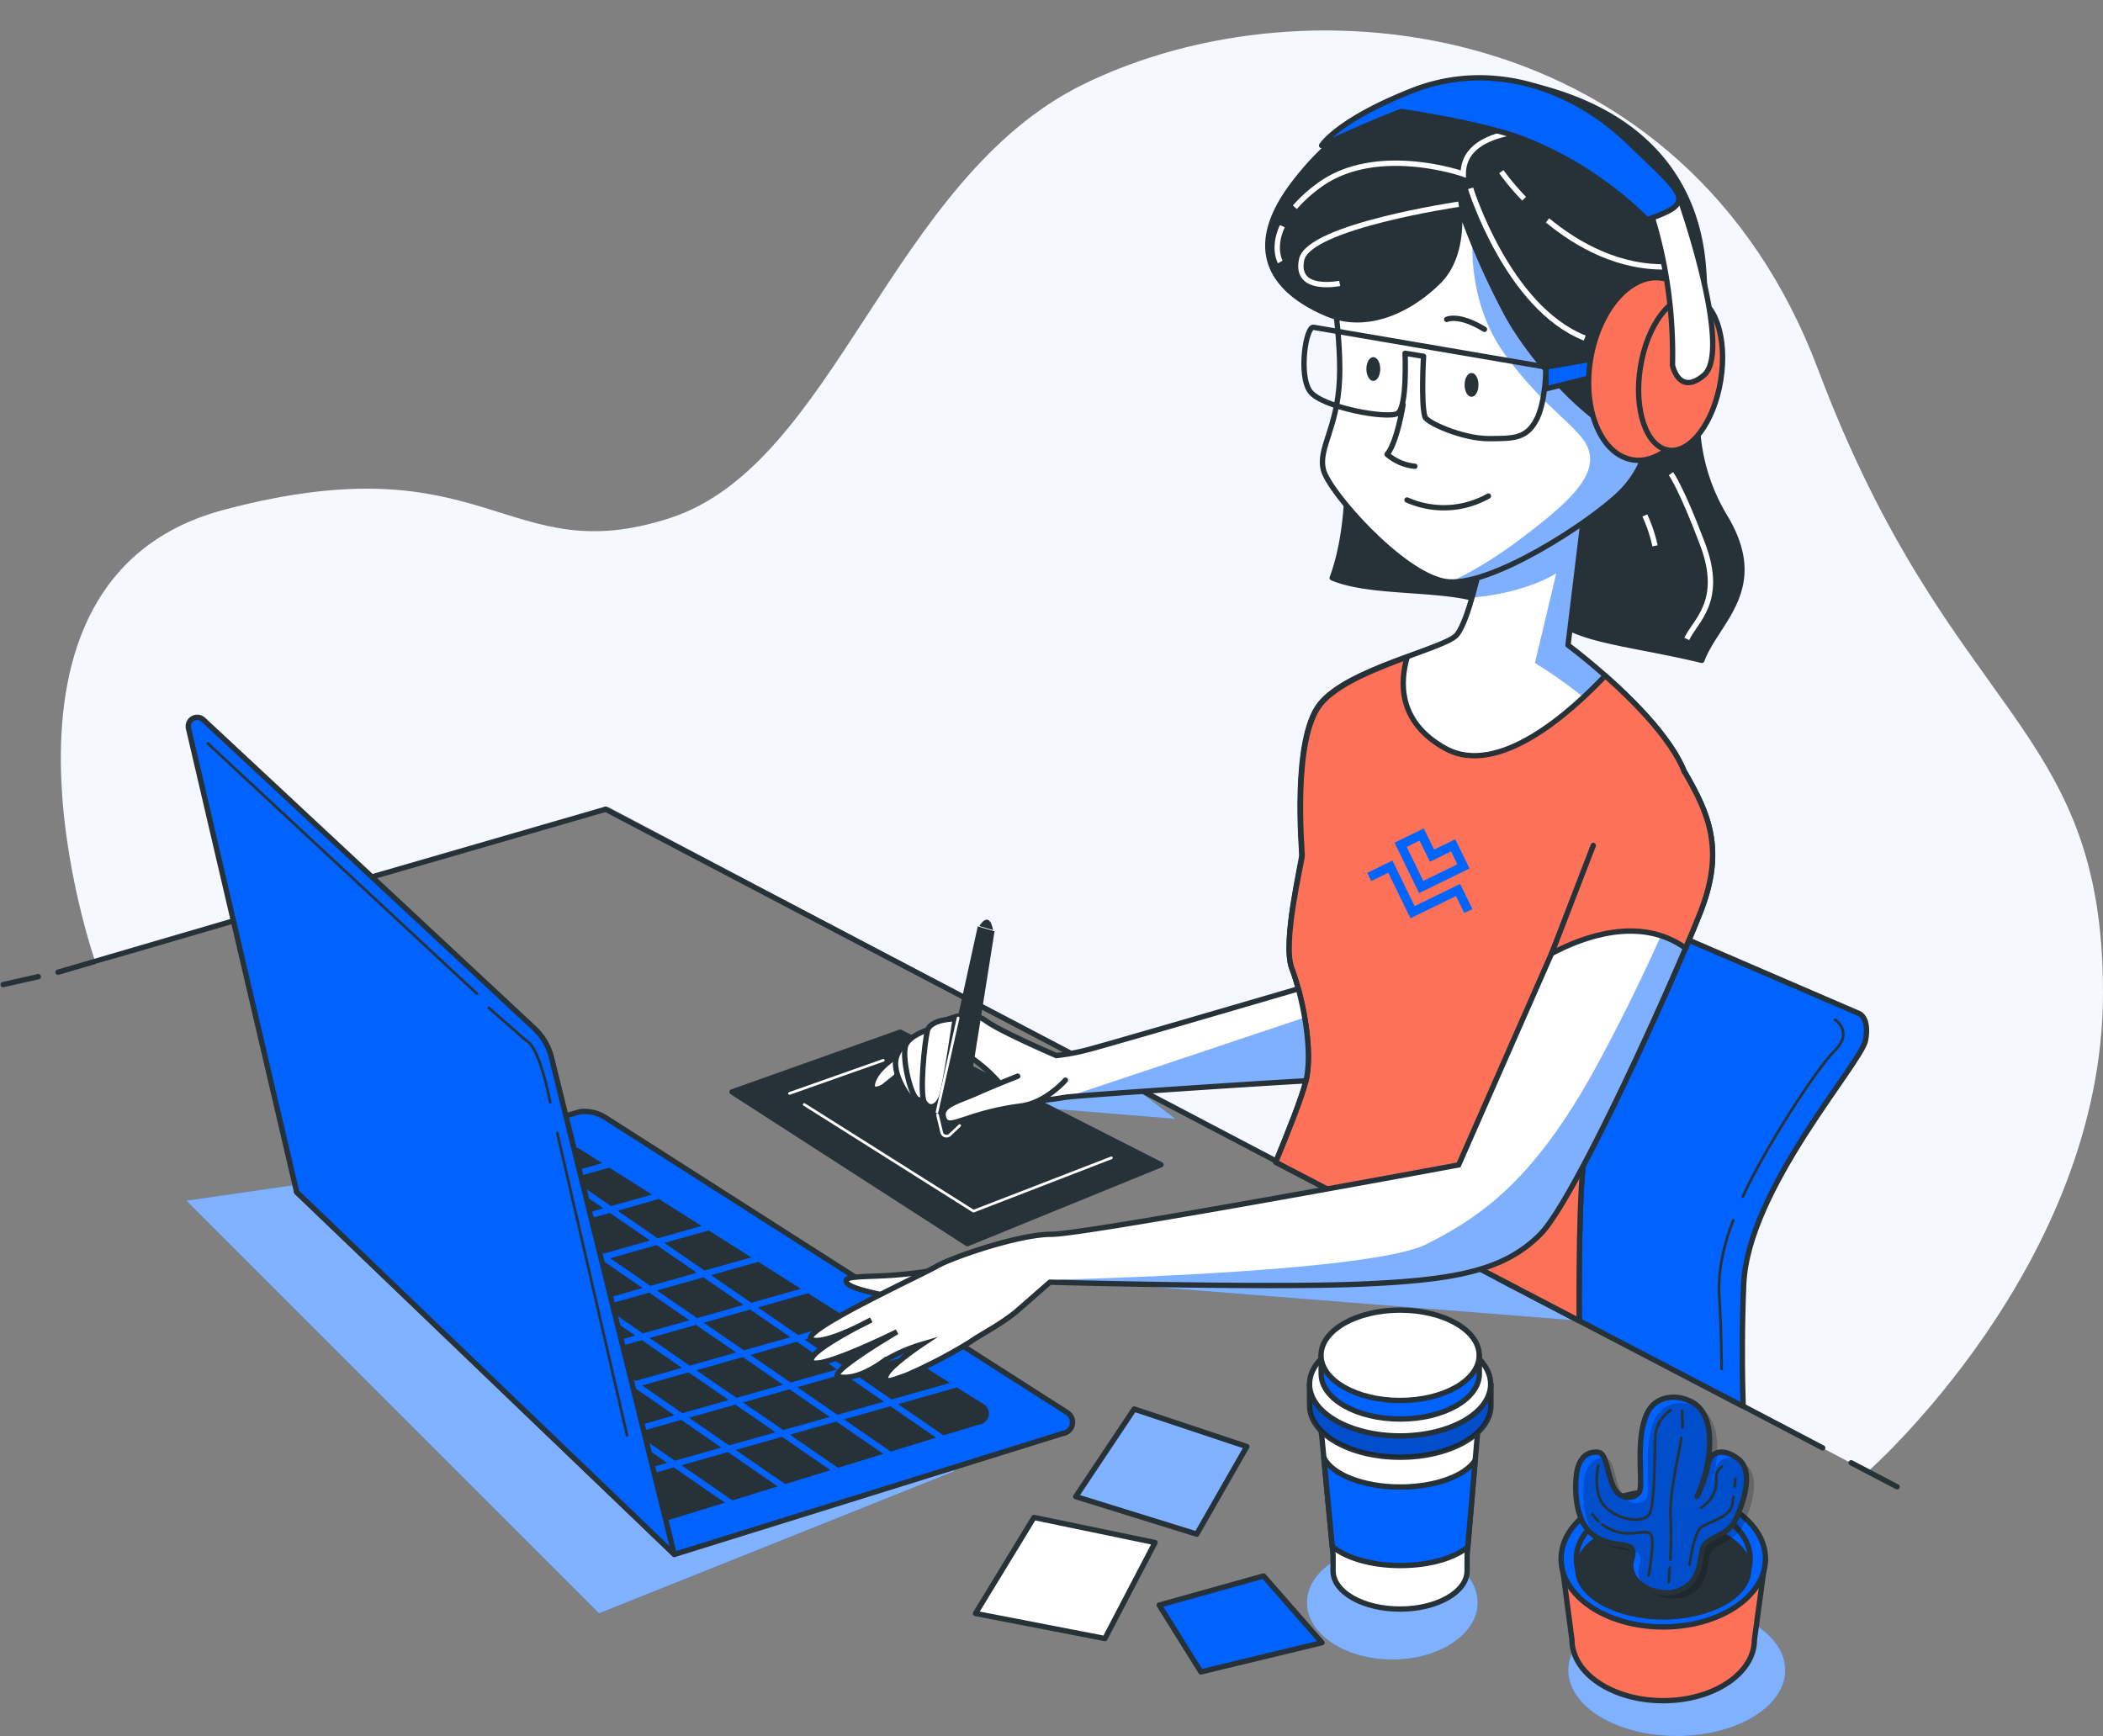 <svg xmlns="http://www.w3.org/2000/svg" xmlns:xlink="http://www.w3.org/1999/xlink" width="394.118" height="325.384" viewBox="0 0 394.118 325.384">
  <rect x="0" y="0" width="394.118" height="325.384" fill="#808080" stroke="none"/>
  <defs>
    <clipPath id="clip-path">
      <path id="Tracé_119084" data-name="Tracé 119084" d="M263.95,359.38,253,375.8l22.68,7.04,9.39-16.42Z" fill="#0062ff" stroke="#263238" stroke-linecap="round" stroke-linejoin="round" stroke-width="1"/>
    </clipPath>
    <clipPath id="clip-path-2">
      <path id="Tracé_119090" data-name="Tracé 119090" d="M368.88,358.31c-2.78-1.79-7-1.63-8.69,1.68-2.5,4.82-.71,13.75-1.61,15s-3.57,1.61-4.82-1.07-1.25-6.25-2.86-6.43-3.75.54-4.11,4.65.36,8.75,3.22,10.89,6.07,1.43,7,2.33,0,2.3,0,3.22c0,4,5.23,6,8.54,5,4.82-1.43,4.29-6.26,5-8.22s4.65-2.15,6.08-5.18,3.57-9.12.53-11.44-5.36-1.25-5.71,1.25a23.421,23.421,0,0,1-2,5.72C371.59,371.48,373.69,361.41,368.88,358.31Z" fill="#0062ff" stroke="#263238" stroke-linecap="round" stroke-linejoin="round" stroke-width="1"/>
    </clipPath>
    <clipPath id="clip-path-3">
      <path id="Tracé_119199" data-name="Tracé 119199" d="M293.51,276.8c1.86,4.84,4.1,15.25,2.61,21.2-.77,3.09-3.35,9.58-5.64,15.11l56.87,29.72c-.06-11.84.09-30.53,1.6-34,2.23-5.21,20.09-54.31,19-65.47s-22.69-27.16-22.69-27.16l3.31-27.2-19.71,11.91s-2.24,10.78-4.47,13.39-20.46,6.32-25.67,13-3.35,27.16-3.35,28.27S291.65,272,293.51,276.8Z" fill="#fff" stroke="#263238" stroke-linecap="round" stroke-linejoin="round" stroke-width="1"/>
    </clipPath>
    <clipPath id="clip-path-4">
      <path id="Tracé_119205" data-name="Tracé 119205" d="M300.21,143.61s2.61,13.4,2.23,22.7-4.09,13-3,17.11,14.51,19.35,22.69,20.83,27.53-11.16,33.11-16.74,6.32-13.76,5.58-17.11-3.72-30.13-14.88-40.92S305.42,119.81,300.21,143.61Z" fill="#fff" stroke="#263238" stroke-linecap="round" stroke-linejoin="round" stroke-width="1"/>
    </clipPath>
    <clipPath id="clip-path-5">
      <path id="Tracé_119227" data-name="Tracé 119227" d="M350.43,255.22l-25.67,58.41s-69.94,13-76.26,13-19,4.46-21.58,6-27.87,13.15-23,13.87c3,.45,10.76-3.82,10.76-3.82s-12.28,6-11.17,7.81,16-5.58,16-5.58-13.61,8-10.82,8.45c2.54.45,5.61-1,8.22-2.87a30.24,30.24,0,0,1,7.29-3.24s-6,4-6.71,5.82,1.49.74,3.72,0a92.233,92.233,0,0,0,12.07-6.3c1.48-1.12,5.95-3.35,8.93-5.95l5.95-5.21s39.8,1.11,58,.37,27.16-2.6,33.86-9.3,25.67-49.11,30.13-60.64,1.49-18.23-3-26" fill="#fff" stroke="#263238" stroke-miterlimit="10" stroke-width="1"/>
    </clipPath>
    <clipPath id="clip-path-6">
      <path id="Tracé_119232" data-name="Tracé 119232" d="M294.73,280.62c-7.55,2.21-37.37,10.94-40.14,11.59a42.592,42.592,0,0,1-5.21.93s-10.42-4.47-13.21-6.51-6.14-.75-7.81,0-3,5.95.19,5.95,3.72-.19,7.25,2.79,3.54,4.47,6.14,5.58,6.89.37,9.12,0c2-.33,36.58-2.63,45.09-3.08C297.26,293.19,296.15,285.88,294.73,280.62Z" fill="#fff" stroke="#263238" stroke-linecap="round" stroke-linejoin="round" stroke-width="1"/>
    </clipPath>
  </defs>
  <g id="Designer_girl-bro" data-name="Designer girl-bro" transform="translate(-51.402 -95.286)">
    <g id="freepik--background-simple--inject-1--inject-5">
      <path id="Tracé_119073" data-name="Tracé 119073" d="M401.41,371.15s44.11-38.7,44.11-89.77-28.63-51.08-53.4-116.86-95.19-74.29-137.75-53.4c-36.12,17.74-46.43,71.2-77.39,81.26s-34-14.7-83.58-1.55-24,85.13-24,85.13l96-29.41Z" fill="#f5f9ff"/>
    </g>
    <g id="freepik--Shadows--inject-1--inject-5">
      <path id="Tracé_119075" data-name="Tracé 119075" d="M230.33,371l-66.66,26.67L86.33,320.33,137,313l93.33,58" fill="#0062ff"/>
      <path id="Tracé_119076" data-name="Tracé 119076" d="M230.33,371l-66.66,26.67L86.33,320.33,137,313l93.33,58" fill="#fff" opacity="0.5"/>
      <ellipse id="Ellipse_742" data-name="Ellipse 742" cx="16" cy="10.67" rx="16" ry="10.67" transform="translate(296.33 385)" fill="#0062ff"/>
      <ellipse id="Ellipse_743" data-name="Ellipse 743" cx="16" cy="10.67" rx="16" ry="10.67" transform="translate(296.33 385)" fill="#fff" opacity="0.5"/>
      <path id="Tracé_119077" data-name="Tracé 119077" d="M249.67,335.09l97.68,7.74-21.68-11.16-76,3.42" fill="#0062ff"/>
      <path id="Tracé_119078" data-name="Tracé 119078" d="M249.67,335.09l97.68,7.74-21.68-11.16-76,3.42" fill="#fff" opacity="0.5"/>
      <path id="Tracé_119079" data-name="Tracé 119079" d="M271.67,305l-28.98-2.37,3.64-4.3H263l8.67,6.67" fill="#0062ff"/>
      <path id="Tracé_119080" data-name="Tracé 119080" d="M271.67,305l-28.98-2.37,3.64-4.3H263l8.67,6.67" fill="#fff" opacity="0.5"/>
      <ellipse id="Ellipse_744" data-name="Ellipse 744" cx="20.33" cy="12.33" rx="20.33" ry="12.33" transform="translate(345.31 396.01)" fill="#0062ff"/>
      <ellipse id="Ellipse_745" data-name="Ellipse 745" cx="20.33" cy="12.33" rx="20.33" ry="12.33" transform="translate(345.31 396.01)" fill="#fff" opacity="0.5"/>
    </g>
    <g id="freepik--Post-it--inject-1--inject-5">
      <path id="Tracé_119081" data-name="Tracé 119081" d="M245.17,379.71,234.22,397.7l24.25,4.7,9.39-17.99Z" fill="#fff" stroke="#263238" stroke-linecap="round" stroke-linejoin="round" stroke-width="1"/>
      <path id="Tracé_119082" data-name="Tracé 119082" d="M263.95,359.38,253,375.8l22.68,7.04,9.39-16.42Z" fill="#0062ff"/>
      <g id="Groupe_2592" data-name="Groupe 2592" clip-path="url(#clip-path)">
        <path id="Tracé_119083" data-name="Tracé 119083" d="M263.95,359.38,253,375.8l22.68,7.04,9.39-16.42Z" fill="#fff" stroke="#263238" stroke-miterlimit="10" stroke-width="1" opacity="0.5"/>
      </g>
      <path id="Tracé_119085" data-name="Tracé 119085" d="M263.95,359.38,253,375.8l22.68,7.04,9.39-16.42Z" fill="none" stroke="#263238" stroke-linecap="round" stroke-linejoin="round" stroke-width="1"/>
      <path id="Tracé_119086" data-name="Tracé 119086" d="M288.2,390.67l-19.56,5.47,7.82,12.52,22.69-5.48Z" fill="#0062ff" stroke="#263238" stroke-linecap="round" stroke-linejoin="round" stroke-width="1"/>
    </g>
    <g id="freepik--Plant--inject-1--inject-5">
      <path id="Tracé_119087" data-name="Tracé 119087" d="M344,387.46l2,15.19c0,6.29,7.65,11.4,17.09,11.4s17.1-5.11,17.1-11.4l2.06-15.19Z" fill="#fc7157" stroke="#263238" stroke-linecap="round" stroke-linejoin="round" stroke-width="1"/>
      <ellipse id="Ellipse_746" data-name="Ellipse 746" cx="19.15" cy="12.77" rx="19.15" ry="12.77" transform="translate(343.96 374.69)" fill="#0062ff" stroke="#263238" stroke-linecap="round" stroke-linejoin="round" stroke-width="1"/>
      <ellipse id="Ellipse_747" data-name="Ellipse 747" cx="16.29" cy="10.86" rx="16.29" ry="10.86" transform="translate(346.82 376.6)" fill="#0062ff" stroke="#263238" stroke-linecap="round" stroke-linejoin="round" stroke-width="1"/>
      <ellipse id="Ellipse_748" data-name="Ellipse 748" cx="16.01" cy="8.9" rx="16.01" ry="8.9" transform="translate(347.1 380.53)" fill="#263238" stroke="#263238" stroke-linecap="round" stroke-linejoin="round" stroke-width="1"/>
      <path id="Tracé_119088" data-name="Tracé 119088" d="M368.88,358.31c-2.78-1.79-7-1.63-8.69,1.68-2.5,4.82-.71,13.75-1.61,15s-3.57,1.61-4.82-1.07-1.25-6.25-2.86-6.43-3.75.54-4.11,4.65.36,8.75,3.22,10.89,6.07,1.43,7,2.33,0,2.3,0,3.22c0,4,5.23,6,8.54,5,4.82-1.43,4.29-6.26,5-8.22s4.65-2.15,6.08-5.18,3.57-9.12.53-11.44-5.36-1.25-5.71,1.25a23.421,23.421,0,0,1-2,5.72C371.59,371.48,373.69,361.41,368.88,358.31Z" fill="#0062ff"/>
      <g id="Groupe_2593" data-name="Groupe 2593" transform="translate(1.415 1.095)" clip-path="url(#clip-path-2)">
        <path id="Tracé_119089" data-name="Tracé 119089" d="M368.88,358.31c-2.78-1.79-7-1.63-8.69,1.68-2.5,4.82-.71,13.75-1.61,15s-3.57,1.61-4.82-1.07-1.25-6.25-2.86-6.43-3.75.54-4.11,4.65.36,8.75,3.22,10.89,6.07,1.43,7,2.33,0,2.3,0,3.22c0,4,5.23,6,8.54,5,4.82-1.43,4.29-6.26,5-8.22s4.65-2.15,6.08-5.18,3.57-9.12.53-11.44-5.36-1.25-5.71,1.25a23.421,23.421,0,0,1-2,5.72C371.59,371.48,373.69,361.41,368.88,358.31Z" opacity="0.2"/>
      </g>
      <path id="Tracé_119091" data-name="Tracé 119091" d="M368.88,358.31c-2.78-1.79-7-1.63-8.69,1.68-2.5,4.82-.71,13.75-1.61,15s-3.57,1.61-4.82-1.07-1.25-6.25-2.86-6.43-3.75.54-4.11,4.65.36,8.75,3.22,10.89,6.07,1.43,7,2.33,0,2.3,0,3.22c0,4,5.23,6,8.54,5,4.82-1.43,4.29-6.26,5-8.22s4.65-2.15,6.08-5.18,3.57-9.12.53-11.44-5.36-1.25-5.71,1.25a23.421,23.421,0,0,1-2,5.72C371.59,371.48,373.69,361.41,368.88,358.31Z" fill="none" stroke="#263238" stroke-linecap="round" stroke-linejoin="round" stroke-width="1"/>
      <path id="Tracé_119092" data-name="Tracé 119092" d="M364.48,359.63a6.4,6.4,0,0,0-2.86,4.82c-.18,3.22,0,13.4-1.25,14.83s-5.36,1.07-8-1.43S350.9,370,350.9,370" fill="none" stroke="#263238" stroke-linecap="round" stroke-linejoin="round" stroke-width="0.5"/>
      <path id="Tracé_119093" data-name="Tracé 119093" d="M351.69,381a8.13,8.13,0,0,0,3.14,1.5c3.22.71,5.54-.89,6.08.71s-.54,7.33-.54,7.33" fill="none" stroke="#263238" stroke-linecap="round" stroke-linejoin="round" stroke-width="0.5"/>
      <path id="Tracé_119094" data-name="Tracé 119094" d="M349.83,379.1a8.081,8.081,0,0,0,1.14,1.29" fill="none" stroke="#263238" stroke-linecap="round" stroke-linejoin="round" stroke-width="0.5"/>
      <path id="Tracé_119095" data-name="Tracé 119095" d="M364.42,387.61a66.556,66.556,0,0,0,.06-8c-.32-4,1.54-11.43,2-14.79" fill="none" stroke="#263238" stroke-linecap="round" stroke-linejoin="round" stroke-width="0.5"/>
      <path id="Tracé_119096" data-name="Tracé 119096" d="M364.12,391.79s.1-1.09.21-2.69" fill="none" stroke="#263238" stroke-linecap="round" stroke-linejoin="round" stroke-width="0.5"/>
      <path id="Tracé_119097" data-name="Tracé 119097" d="M376.49,373.89c.09-.87.14-1.4.14-1.4" fill="none" stroke="#263238" stroke-linecap="round" stroke-linejoin="round" stroke-width="0.5"/>
      <path id="Tracé_119098" data-name="Tracé 119098" d="M368.05,388.57s.72-5.89,2.15-7,5.53-1.79,5.89-4.47c.06-.42.11-.82.16-1.19" fill="none" stroke="#263238" stroke-linecap="round" stroke-linejoin="round" stroke-width="0.5"/>
      <path id="Tracé_119099" data-name="Tracé 119099" d="M374.13,370.17a2.47,2.47,0,0,0-1.08,2.32,5.74,5.74,0,0,1-2.85,5.36" fill="none" stroke="#263238" stroke-linecap="round" stroke-linejoin="round" stroke-width="0.5"/>
      <path id="Tracé_119100" data-name="Tracé 119100" d="M366.68,362.78a20.41,20.41,0,0,0-.06-3" fill="none" stroke="#263238" stroke-linecap="round" stroke-linejoin="round" stroke-width="0.5"/>
    </g>
    <g id="freepik--Cup--inject-1--inject-5">
      <path id="Tracé_119101" data-name="Tracé 119101" d="M298.58,358.86l2.65,27.9v2.95c0,4,5.62,7.17,12.56,7.17s12.56-3.21,12.56-7.17v-2.95l2.41-28.19Z" fill="#fff" stroke="#263238" stroke-linecap="round" stroke-linejoin="round" stroke-width="1"/>
      <path id="Tracé_119102" data-name="Tracé 119102" d="M326.47,385.25,327.86,369c-1.87,2.91-7.45,5-14.05,5-6.95,0-12.76-2.34-14.31-5.49l1.58,16.64c2.56,2.13,7.29,3.57,12.73,3.57S323.91,387.35,326.47,385.25Z" fill="#0062ff" stroke="#263238" stroke-linecap="round" stroke-linejoin="round" stroke-width="1"/>
      <path id="Tracé_119103" data-name="Tracé 119103" d="M299.08,364.12v-.19l-.13-1.12Z" fill="#fff" stroke="#263238" stroke-linecap="round" stroke-linejoin="round" stroke-width="1"/>
      <path id="Tracé_119104" data-name="Tracé 119104" d="M329.24,354.72c-2.66-3.36-8.57-5.71-15.45-5.71s-12.79,2.35-15.46,5.71h-1.51v4c0,5.36,7.6,9.7,17,9.7s17-4.34,17-9.7v-4Z" fill="#0062ff" stroke="#263238" stroke-linecap="round" stroke-linejoin="round" stroke-width="1"/>
      <path id="Tracé_119105" data-name="Tracé 119105" d="M329.24,354.72c-2.66-3.36-8.57-5.71-15.45-5.71s-12.79,2.35-15.46,5.71h-1.51v4c0,5.36,7.6,9.7,17,9.7s17-4.34,17-9.7v-4Z" opacity="0.2"/>
      <ellipse id="Ellipse_749" data-name="Ellipse 749" cx="16.97" cy="9.7" rx="16.97" ry="9.7" transform="translate(296.82 345.02)" fill="#fff" stroke="#263238" stroke-linecap="round" stroke-linejoin="round" stroke-width="1"/>
      <path id="Tracé_119106" data-name="Tracé 119106" d="M327.29,349.31c-2.33-2.94-7.49-5-13.5-5s-11.17,2.05-13.5,5H299v3.48c0,4.68,6.63,8.47,14.82,8.47s14.82-3.79,14.82-8.47v-3.48Z" fill="#0062ff" stroke="#263238" stroke-linecap="round" stroke-linejoin="round" stroke-width="1"/>
      <ellipse id="Ellipse_750" data-name="Ellipse 750" cx="14.82" cy="8.47" rx="14.82" ry="8.47" transform="translate(298.97 340.84)" fill="#fff" stroke="#263238" stroke-linecap="round" stroke-linejoin="round" stroke-width="1"/>
    </g>
    <g id="freepik--Character--inject-1--inject-5">
      <line id="Ligne_3378" data-name="Ligne 3378" y1="1.49" x2="6.59" transform="translate(52 278.34)" fill="none" stroke="#263238" stroke-linecap="round" stroke-linejoin="round" stroke-width="1"/>
      <path id="Tracé_119123" data-name="Tracé 119123" d="M107,318.72l53.14-15.07a7.37,7.37,0,0,1,4.81,1.16l86.47,55.25a2.14,2.14,0,0,1-.89,3.92l-72.72,22.65Z" fill="#0062ff" stroke="#263238" stroke-linecap="round" stroke-linejoin="round" stroke-width="1"/>
      <path id="Tracé_119124" data-name="Tracé 119124" d="M138.07,321.9l7.53,5.19,8.7-2.46-7.52-5.18Z" fill="#263238"/>
      <path id="Tracé_119125" data-name="Tracé 119125" d="M142.76,336.41l-7.52-5.19-8.71,2.46,7.53,5.19Z" fill="#263238"/>
      <path id="Tracé_119126" data-name="Tracé 119126" d="M156.99,325.08l7.52,5.18,8.7-2.46-7.52-5.18Z" fill="#263238"/>
      <path id="Tracé_119127" data-name="Tracé 119127" d="M165.76,331.12l7.52,5.18,8.7-2.46-7.52-5.18Z" fill="#263238"/>
      <path id="Tracé_119128" data-name="Tracé 119128" d="M146.84,327.94l7.52,5.19,8.7-2.46-7.52-5.18Z" fill="#263238"/>
      <path id="Tracé_119129" data-name="Tracé 119129" d="M127.92,324.77l7.52,5.19,8.71-2.46-7.53-5.19Z" fill="#263238"/>
      <path id="Tracé_119130" data-name="Tracé 119130" d="M187.97,357.7l-7.53-5.19-8.69,2.46,7.52,5.19Z" fill="#263238"/>
      <path id="Tracé_119131" data-name="Tracé 119131" d="M177.81,360.57l-7.52-5.19-8.7,2.46,7.53,5.18Z" fill="#263238"/>
      <path id="Tracé_119132" data-name="Tracé 119132" d="M151.52,342.45,144,337.26l-8.7,2.46,7.52,5.18Z" fill="#263238"/>
      <path id="Tracé_119133" data-name="Tracé 119133" d="M196.73,363.74l-7.52-5.18-8.7,2.45,7.52,5.19Z" fill="#263238"/>
      <path id="Tracé_119134" data-name="Tracé 119134" d="M160.29,348.49l-7.53-5.19-8.7,2.46,7.53,5.18Z" fill="#263238"/>
      <path id="Tracé_119135" data-name="Tracé 119135" d="M169.05,354.53l-7.52-5.19-8.7,2.46,7.52,5.19Z" fill="#263238"/>
      <path id="Tracé_119136" data-name="Tracé 119136" d="M174.52,337.16l7.52,5.18,8.7-2.46-7.52-5.18Z" fill="#263238"/>
      <path id="Tracé_119137" data-name="Tracé 119137" d="M136.69,330.81l7.52,5.19,8.7-2.46-7.52-5.18Z" fill="#263238"/>
      <path id="Tracé_119138" data-name="Tracé 119138" d="M206.88,360.87l-7.52-5.18-8.7,2.46,7.52,5.18Z" fill="#263238"/>
      <path id="Tracé_119139" data-name="Tracé 119139" d="M180.59,342.75l-7.52-5.18-8.7,2.45,7.52,5.19Z" fill="#263238"/>
      <path id="Tracé_119140" data-name="Tracé 119140" d="M161.67,339.58l-7.52-5.19-8.7,2.46,7.52,5.19Z" fill="#263238"/>
      <path id="Tracé_119141" data-name="Tracé 119141" d="M125.23,324.33l-4.4-3.04-5.95,1.67,3.48,3.31Z" fill="#263238"/>
      <path id="Tracé_119142" data-name="Tracé 119142" d="M133.99,330.37l-7.52-5.19-7.13,2.02,5.89,5.58.06.04Z" fill="#263238"/>
      <path id="Tracé_119143" data-name="Tracé 119143" d="M155.6,333.99l7.53,5.18,8.7-2.46-7.53-5.18Z" fill="#263238"/>
      <path id="Tracé_119144" data-name="Tracé 119144" d="M170.44,345.62l-7.52-5.18-8.7,2.45,7.52,5.19Z" fill="#263238"/>
      <path id="Tracé_119145" data-name="Tracé 119145" d="M208.27,351.96l-7.52-5.18-8.7,2.46,7.52,5.18Z" fill="#263238"/>
      <path id="Tracé_119146" data-name="Tracé 119146" d="M183.28,343.2l7.53,5.18,8.7-2.46-7.52-5.18Z" fill="#263238"/>
      <path id="Tracé_119147" data-name="Tracé 119147" d="M198.12,354.83l-7.52-5.18-8.7,2.46,7.52,5.18Z" fill="#263238"/>
      <path id="Tracé_119148" data-name="Tracé 119148" d="M189.35,348.79l-7.52-5.18-8.7,2.45,7.53,5.19Z" fill="#263238"/>
      <path id="Tracé_119149" data-name="Tracé 119149" d="M179.2,351.66l-7.52-5.18-8.7,2.45,7.52,5.19Z" fill="#263238"/>
      <path id="Tracé_119150" data-name="Tracé 119150" d="M141.37,345.31l-7.52-5.18-.67.19,5.93,5.63Z" fill="#263238"/>
      <path id="Tracé_119151" data-name="Tracé 119151" d="M208.13,361.73l-8.7,2.46,9.02,6.21,8.48-2.61Z" fill="#263238"/>
      <path id="Tracé_119152" data-name="Tracé 119152" d="M197.97,364.6l-8.7,2.45,9.29,6.4,8.47-2.61Z" fill="#263238"/>
      <path id="Tracé_119153" data-name="Tracé 119153" d="M158.9,357.39l-7.52-5.18-4.37,1.23,5.94,5.64Z" fill="#263238"/>
      <path id="Tracé_119154" data-name="Tracé 119154" d="M217.04,358l-7.53-5.18-8.7,2.46,7.53,5.18Z" fill="#263238"/>
      <path id="Tracé_119155" data-name="Tracé 119155" d="M167.66,363.44l-7.52-5.19-6.21,1.76,5.93,5.63Z" fill="#263238"/>
      <path id="Tracé_119156" data-name="Tracé 119156" d="M176.43,369.48l-7.52-5.19-8.07,2.28,5.94,5.63Z" fill="#263238"/>
      <path id="Tracé_119157" data-name="Tracé 119157" d="M186.58,366.61l-7.52-5.19-8.7,2.46,7.52,5.19Z" fill="#263238"/>
      <path id="Tracé_119158" data-name="Tracé 119158" d="M235.72,358.47l-5-3.13-11,3.11,8.5,5.86,6.62-2a2.07,2.07,0,0,0,.88-3.84Z" fill="#263238"/>
      <path id="Tracé_119159" data-name="Tracé 119159" d="M177.67,370.33l-9.91,2.8,7.8,7.4,11.69-3.6Z" fill="#263238"/>
      <path id="Tracé_119160" data-name="Tracé 119160" d="M221.44,349.45l-10.47,2.96,7.52,5.18,10.95-3.09Z" fill="#263238"/>
      <path id="Tracé_119161" data-name="Tracé 119161" d="M218.28,358.86l-8.7,2.46,8.76,6.04,8.48-2.61Z" fill="#263238"/>
      <path id="Tracé_119162" data-name="Tracé 119162" d="M157.14,315.31l7.11-2.01-4.59-2.9-6.86,1.92Z" fill="#263238"/>
      <path id="Tracé_119163" data-name="Tracé 119163" d="M197.14,373.89l-9.32-6.43-8.7,2.46,9.54,6.58Z" fill="#263238"/>
      <path id="Tracé_119164" data-name="Tracé 119164" d="M158.38,316.17l7.52,5.18,7.67-2.16-8-5.05Z" fill="#263238"/>
      <path id="Tracé_119165" data-name="Tracé 119165" d="M175.91,328.25l7.52,5.18,8.76-2.47-7.99-5.05Z" fill="#263238"/>
      <path id="Tracé_119166" data-name="Tracé 119166" d="M167.14,322.21l7.53,5.18,8.21-2.32-8-5.05Z" fill="#263238"/>
      <path id="Tracé_119167" data-name="Tracé 119167" d="M184.67,334.29l7.52,5.18,9.31-2.62-7.99-5.06Z" fill="#263238"/>
      <path id="Tracé_119168" data-name="Tracé 119168" d="M193.44,340.33l7.52,5.18,9.85-2.78-7.99-5.05Z" fill="#263238"/>
      <path id="Tracé_119169" data-name="Tracé 119169" d="M212.13,343.56l-9.93,2.81,7.52,5.18,10.4-2.93Z" fill="#263238"/>
      <path id="Tracé_119170" data-name="Tracé 119170" d="M148.23,319.04l7.52,5.18,8.7-2.46-7.52-5.18Z" fill="#263238"/>
      <path id="Tracé_119171" data-name="Tracé 119171" d="M130.66,337.94l1.54,1.45.4-.12Z" fill="#263238"/>
      <path id="Tracé_119172" data-name="Tracé 119172" d="M126.68,323.92l8.7-2.46L131,318.44l-8.72,2.44Z" fill="#263238"/>
      <path id="Tracé_119173" data-name="Tracé 119173" d="M136.83,321.05l8.7-2.46-4.36-3.01-8.72,2.45Z" fill="#263238"/>
      <path id="Tracé_119174" data-name="Tracé 119174" d="M142.63,315.18l4.36,3,8.7-2.46-4.35-2.99Z" fill="#263238"/>
      <path id="Tracé_119175" data-name="Tracé 119175" d="M150.13,351.36l-7.52-5.19-2.52.71,5.94,5.63Z" fill="#263238"/>
      <path id="Tracé_119176" data-name="Tracé 119176" d="M177.76,386.63l-23-93.11a11.22,11.22,0,0,0-3.25-5.52l-62-57.81a1.68,1.68,0,0,0-2.78,1.61L107,318.72Z" fill="#0062ff" stroke="#263238" stroke-linecap="round" stroke-linejoin="round" stroke-width="1"/>
      <path id="Tracé_119177" data-name="Tracé 119177" d="M143,284.19l7.09,6.2s2.21.44,4.42,11.51" fill="none" stroke="#263238" stroke-linecap="round" stroke-linejoin="round" stroke-width="0.5"/>
      <line id="Ligne_3379" data-name="Ligne 3379" x2="13.07" y2="56.64" transform="translate(155.84 307.65)" fill="none" stroke="#263238" stroke-linecap="round" stroke-linejoin="round" stroke-width="0.5"/>
      <path id="Tracé_119178" data-name="Tracé 119178" d="M117.57,281.66c3.07,7.46,2.79,14.65-.63,16.06s-8.69-3.5-11.76-11-2.79-14.65.63-16.05S114.5,274.2,117.57,281.66Z" fill="#0062ff"/>
      <path id="Tracé_119181" data-name="Tracé 119181" d="M119,318.8c-1.51,0-3.15-1.37-4-3.51a6.53,6.53,0,0,1-.48-3.5,2.86,2.86,0,0,1,1.62-2.33c1.69-.7,3.85.77,4.91,3.34h0c1.05,2.57.55,5.13-1.14,5.83a2.42,2.42,0,0,1-.91.17Zm-2-8.51a1.24,1.24,0,0,0-.5.1,1.9,1.9,0,0,0-1,1.57,5.51,5.51,0,0,0,.42,3c.81,2,2.46,3.26,3.6,2.79s1.41-2.54.59-4.52c-.75-1.75-2.11-2.94-3.11-2.94Z" fill="#0062ff"/>
      <path id="Tracé_119184" data-name="Tracé 119184" d="M130.24,325.42S146,322.8,156.83,345l2.69-3.31s-10.43-17.37-18.93-18.92S129,321.21,129,321.21Z" fill="#0062ff"/>
      <line id="Ligne_3380" data-name="Ligne 3380" y1="9.546" x2="32.629" transform="translate(62.27 267.964)" fill="none" stroke="#263238" stroke-linecap="round" stroke-linejoin="round" stroke-width="1"/>
      <line id="Ligne_3544" data-name="Ligne 3544" y1="12.546" x2="43.307" transform="translate(121.592 246.964)" fill="none" stroke="#263238" stroke-linecap="round" stroke-linejoin="round" stroke-width="1"/>
      <path id="Tracé_119186" data-name="Tracé 119186" d="M225.57,333.51a82.194,82.194,0,0,1-9.31.93c-4.83.19-6.88.19-6.14,1.31s6.52,2.23,8.56,2.6S225.57,333.51,225.57,333.51Z" fill="#fff" stroke="#263238" stroke-miterlimit="10" stroke-width="1"/>
      <line id="Ligne_3381" data-name="Ligne 3381" x1="8.61" y1="4.5" transform="translate(398.32 369.46)" fill="none" stroke="#263238" stroke-linecap="round" stroke-linejoin="round" stroke-width="1"/>
      <path id="Tracé_119187" data-name="Tracé 119187" d="M234.94,268.86s1.81-3.17,2.57.76Z" fill="#263238"/>
      <line id="Ligne_3382" data-name="Ligne 3382" x1="228.092" y1="119.706" transform="translate(164.898 246.964)" fill="none" stroke="#263238" stroke-linecap="round" stroke-linejoin="round" stroke-width="1"/>
      <path id="Tracé_119188" data-name="Tracé 119188" d="M188.59,299.95l44.11,28.44,36.28-14.8-48.87-24.84Z" fill="#263238" stroke="#263238" stroke-linecap="round" stroke-linejoin="round" stroke-width="1"/>
      <line id="Ligne_3383" data-name="Ligne 3383" x1="17.58" y2="6.21" transform="translate(199.36 294.02)" fill="none" stroke="#fff" stroke-linecap="round" stroke-linejoin="round" stroke-width="0.5"/>
      <path id="Tracé_119189" data-name="Tracé 119189" d="M202.12,302.3l31.72,20,25.85-10" fill="none" stroke="#fff" stroke-linecap="round" stroke-linejoin="round" stroke-width="0.5"/>
      <path id="Tracé_119190" data-name="Tracé 119190" d="M370.34,165.56a36.076,36.076,0,0,0,4.339,26.613c8.13,13.54-1.629,19.533-4.339,26.883-17.756-4.276-30.028-3.726-30.028-14.166,0-.219-5.651,8.572-5.774,8.07-1.949-9.285-23.393-5.131-33.471-9.361,3.87-10.46,2.667-24.1,2.667-24.1Z" fill="#263238" stroke="#263238" stroke-linecap="round" stroke-linejoin="round" stroke-width="1"/>
      <path id="Tracé_119192" data-name="Tracé 119192" d="M383.55,178.69a27.671,27.671,0,0,1,5.66,2" transform="matrix(0.616, 0.788, -0.788, 0.616, 264.198, -220.41)" fill="none" stroke="#fff" stroke-miterlimit="10" stroke-width="1"/>
      <path id="Tracé_119193" data-name="Tracé 119193" d="M364.553,184.067s1.944,2.6,5.954,13.291-1.432,14.273-2.994,17.694" fill="none" stroke="#fff" stroke-miterlimit="10" stroke-width="1"/>
      <path id="Tracé_119194" data-name="Tracé 119194" d="M378.08,358.88c-.18-6.13-.26-14.31.11-22.94.78-17.8,22.06-41.41,22.83-45.66s-1.16-5-1.16-5l-42.18-18.19c-19.61,12.88-24.38,50.34-25.55,67.82Z" fill="#0062ff" stroke="#263238" stroke-linecap="round" stroke-linejoin="round" stroke-width="1"/>
      <path id="Tracé_119195" data-name="Tracé 119195" d="M395.28,286.41s3.54,2.21,0,5.75S382,310.75,378,319.6" fill="none" stroke="#263238" stroke-linecap="round" stroke-linejoin="round" stroke-width="0.5"/>
      <path id="Tracé_119196" data-name="Tracé 119196" d="M376.25,324s-3.1,7.08-2.65,14.16.44,13.72.44,13.72" fill="none" stroke="#263238" stroke-linecap="round" stroke-linejoin="round" stroke-width="0.5"/>
      <path id="Tracé_119197" data-name="Tracé 119197" d="M293.51,276.8c1.86,4.84,4.1,15.25,2.61,21.2-.77,3.09-3.35,9.58-5.64,15.11l56.87,29.72c-.06-11.84.09-30.53,1.6-34,2.23-5.21,20.09-54.31,19-65.47s-22.69-27.16-22.69-27.16l3.31-27.2-19.71,11.91s-2.24,10.78-4.47,13.39-20.46,6.32-25.67,13-3.35,27.16-3.35,28.27S291.65,272,293.51,276.8Z" fill="#fff"/>
      <g id="Groupe_2595" data-name="Groupe 2595" clip-path="url(#clip-path-3)">
        <path id="Tracé_119198" data-name="Tracé 119198" d="M367.92,243.32c-1.12-11.16-22.69-27.16-22.69-27.16L348.57,189l-19.71,11.91s-.65,3.11-1.59,6.4c1.27-.11,2.69-.29,4.28-.57,7.52-1.33,11.51-4,11.51-4l-4,16.82s20.36,12,25.67,26.56c.72,2,1.49,3.87,2.28,5.73a33,33,0,0,0,.91-8.53Z" fill="#0062ff" opacity="0.5" style="mix-blend-mode: multiply;isolation: isolate"/>
      </g>
      <path id="Tracé_119200" data-name="Tracé 119200" d="M293.51,276.8c1.86,4.84,4.1,15.25,2.61,21.2-.77,3.09-3.35,9.58-5.64,15.11l56.87,29.72c-.06-11.84.09-30.53,1.6-34,2.23-5.21,20.09-54.31,19-65.47s-22.69-27.16-22.69-27.16l3.31-27.2-19.71,11.91s-2.24,10.78-4.47,13.39-20.46,6.32-25.67,13-3.35,27.16-3.35,28.27S291.65,272,293.51,276.8Z" fill="none" stroke="#263238" stroke-linecap="round" stroke-linejoin="round" stroke-width="1"/>
      <path id="Tracé_119201" data-name="Tracé 119201" d="M293.51,276.8c1.86,4.84,4.1,15.25,2.61,21.2-.77,3.09-3.35,9.58-5.64,15.11l56.87,29.72c-.06-11.84.09-30.53,1.6-34,2.23-5.21,20.09-54.31,19-65.47-.69-6.95-9.31-15.76-15.72-21.43-6.31,6.69-20,19.17-30,13.61-9-5-8.43-12.6-7.1-17.12-6.08,2.24-13.35,5.1-16.34,8.94-5.21,6.7-3.35,27.16-3.35,28.27S291.65,272,293.51,276.8Z" fill="#fc7157" stroke="#263238" stroke-linecap="round" stroke-linejoin="round" stroke-width="1"/>
      <path id="Tracé_119203" data-name="Tracé 119203" d="M300.21,143.61s2.61,13.4,2.23,22.7-4.09,13-3,17.11,14.51,19.35,22.69,20.83,27.53-11.16,33.11-16.74,6.32-13.76,5.58-17.11-3.72-30.13-14.88-40.92S305.42,119.81,300.21,143.61Z" fill="#fff"/>
      <g id="Groupe_2596" data-name="Groupe 2596" clip-path="url(#clip-path-4)">
        <path id="Tracé_119204" data-name="Tracé 119204" d="M346,129.48c-4.17-4-10.89-6.4-17.94-6.55l-.46,13.88s-2.22,13.72,5.75,24.78,15.05,14.17,15.93,18.59S346.16,189,336,196.56a76.649,76.649,0,0,1-12.71,7.8c8.71.31,26.66-11.5,32-16.85,5.58-5.58,6.32-13.76,5.58-17.11S357.13,140.27,346,129.48Z" fill="#0062ff" opacity="0.5" style="mix-blend-mode: multiply;isolation: isolate"/>
      </g>
      <path id="Tracé_119206" data-name="Tracé 119206" d="M300.21,143.61s2.61,13.4,2.23,22.7-4.09,13-3,17.11,14.51,19.35,22.69,20.83,27.53-11.16,33.11-16.74,6.32-13.76,5.58-17.11-3.72-30.13-14.88-40.92S305.42,119.81,300.21,143.61Z" fill="none" stroke="#263238" stroke-linecap="round" stroke-linejoin="round" stroke-width="1"/>
      <path id="Tracé_119207" data-name="Tracé 119207" d="M314.35,171.14s-1.12,7.07-3,9.3a9.26,9.26,0,0,0,5.21,2.24" fill="none" stroke="#263238" stroke-linecap="round" stroke-linejoin="round" stroke-width="1"/>
      <path id="Tracé_119208" data-name="Tracé 119208" d="M315.09,189a17,17,0,0,0,15.25-.74" fill="none" stroke="#263238" stroke-linecap="round" stroke-linejoin="round" stroke-width="1"/>
      <path id="Tracé_119209" data-name="Tracé 119209" d="M328.48,167.42c0,1.24-.58,2.24-1.3,2.24s-1.3-1-1.3-2.24.58-2.23,1.3-2.23S328.48,166.19,328.48,167.42Z" fill="#263238"/>
      <path id="Tracé_119210" data-name="Tracé 119210" d="M310.07,164.45c0,1.23-.58,2.23-1.3,2.23s-1.3-1-1.3-2.23.58-2.23,1.3-2.23S310.07,163.22,310.07,164.45Z" fill="#263238"/>
      <path id="Tracé_119211" data-name="Tracé 119211" d="M305.05,154.78a9.17,9.17,0,0,1,7.07-1.12" fill="none" stroke="#263238" stroke-linecap="round" stroke-linejoin="round" stroke-width="1"/>
      <path id="Tracé_119212" data-name="Tracé 119212" d="M322.53,155.15s2.23-1.12,7.07,1.86" fill="none" stroke="#263238" stroke-linecap="round" stroke-linejoin="round" stroke-width="1"/>
      <path id="Tracé_119213" data-name="Tracé 119213" d="M324.76,133.57s1.491,9.235-3.719,14.435-13.3,9.365-21.11,6.025-16.571-10.445-6.171-24.205S321.4,106.41,341.11,111.99s27.91,18.23,29.39,32S369,173,362,177.1s-22.7-12.65-28.28-23.07A148.348,148.348,0,0,1,324.76,133.57Z" fill="#263238" stroke="#263238" stroke-linecap="round" stroke-linejoin="round" stroke-width="1"/>
      <path id="Tracé_119214" data-name="Tracé 119214" d="M324.76,133.57s-28.09,4.14-29.42,10.37,7.13,4.46,7.13,4.46" fill="none" stroke="#fff" stroke-miterlimit="10" stroke-width="1"/>
      <path id="Tracé_119215" data-name="Tracé 119215" d="M291.72,137.68c-1.9,4.06-.39,6.71-.39,6.71" fill="none" stroke="#fff" stroke-miterlimit="10" stroke-width="1"/>
      <path id="Tracé_119216" data-name="Tracé 119216" d="M352.81,120.33s-27.18-4.45-27.18,7.57c0,0-16.48-5.79-27.17,2.23a27.291,27.291,0,0,0-4.39,4" fill="none" stroke="#fff" stroke-miterlimit="10" stroke-width="1"/>
      <path id="Tracé_119217" data-name="Tracé 119217" d="M327,130.58s6.93,22.36,21.39,28.07" fill="none" stroke="#fff" stroke-miterlimit="10" stroke-width="1"/>
      <path id="Tracé_119218" data-name="Tracé 119218" d="M341.42,136.59c5.57,4.6,13.54,9.14,23,8.69" fill="none" stroke="#fff" stroke-miterlimit="10" stroke-width="1"/>
      <path id="Tracé_119219" data-name="Tracé 119219" d="M332.76,127.46a45.827,45.827,0,0,0,4.28,5.07" fill="none" stroke="#fff" stroke-miterlimit="10" stroke-width="1"/>
      <path id="Tracé_119220" data-name="Tracé 119220" d="M297.61,156.64l43.52,7.44s0,6.62-1.86,10-4.09,3.42-8.93,3.42-11.57-3-11.9-4.09c-.77-2.64-.25-11.35-.25-11.35l-3.47-.56s.45,10.15-1.41,11.27-14.14-1.12-16.37-4.09S296.12,156.26,297.61,156.64Z" fill="none" stroke="#263238" stroke-linecap="round" stroke-linejoin="round" stroke-width="1"/>
      <path id="Tracé_119221" data-name="Tracé 119221" d="M341.13,164.08l19.35-3.35v2.6l-19.35,4.84Z" fill="#0062ff" stroke="#263238" stroke-linecap="round" stroke-linejoin="round" stroke-width="1"/>
      <ellipse id="Ellipse_752" data-name="Ellipse 752" cx="17.25" cy="10.79" rx="17.25" ry="10.79" transform="translate(346.731 179.769) rotate(-80.87)" fill="#fc7157" stroke="#263238" stroke-linecap="round" stroke-linejoin="round" stroke-width="1"/>
      <path id="Tracé_119222" data-name="Tracé 119222" d="M377.87,166.77c-1.27,7.92-5.68,13.79-9.83,13.12s-6.5-7.62-5.23-15.54,5.67-13.78,9.83-13.11S379.14,158.86,377.87,166.77Z" transform="translate(-3.987 -0.235)" fill="#fc7157" stroke="#263238" stroke-linecap="round" stroke-linejoin="round" stroke-width="1"/>
      <path id="Tracé_119223" data-name="Tracé 119223" d="M372,133.57a88.2,88.2,0,0,1-3.35,30.88s-.37,6,5.21,3.35,4.84-25.3,4.09-34.6S370.15,126.5,372,133.57Z" transform="matrix(0.966, -0.259, 0.259, 0.966, -33.872, 100.334)" fill="#fff" stroke="#263238" stroke-linecap="round" stroke-linejoin="round" stroke-width="1"/>
      <path id="Tracé_119224" data-name="Tracé 119224" d="M359.222,117.8s13.9,9.474,19.025,15.483a68.575,68.575,0,0,1,13.478,22.914c9.814,1.182,8.472-.5,3.236-14.762s-17.024-25.065-32.151-26.247S343,116.99,343,116.99,353.814,117.262,359.222,117.8Z" transform="matrix(0.899, -0.438, 0.438, 0.899, -60.518, 167.617)" fill="#0062ff" stroke="#263238" stroke-linecap="round" stroke-linejoin="round" stroke-width="1"/>
      <path id="Tracé_119225" data-name="Tracé 119225" d="M350.43,255.22l-25.67,58.41s-69.94,13-76.26,13-19,4.46-21.58,6-27.87,13.15-23,13.87c3,.45,10.76-3.82,10.76-3.82s-12.28,6-11.17,7.81,16-5.58,16-5.58-13.61,8-10.82,8.45c2.54.45,5.61-1,8.22-2.87a30.24,30.24,0,0,1,7.29-3.24s-6,4-6.71,5.82,1.49.74,3.72,0a92.233,92.233,0,0,0,12.07-6.3c1.48-1.12,5.95-3.35,8.93-5.95l5.95-5.21s39.8,1.11,58,.37,27.16-2.6,33.86-9.3,25.67-49.11,30.13-60.64,1.49-18.23-3-26" fill="#fff"/>
      <g id="Groupe_2597" data-name="Groupe 2597" clip-path="url(#clip-path-5)">
        <path id="Tracé_119226" data-name="Tracé 119226" d="M351.47,293.49c-12,22.57-22.13,29.65-32.75,35s-69.05,6.64-69.05,6.64l2.46.59c10.55.26,39.32.87,54,.27,18.23-.74,27.16-2.6,33.86-9.3s25.67-49.11,30.13-60.64c2.07-5.34,2.53-9.64,2-13.5l-2.53,1.59A358.663,358.663,0,0,1,351.47,293.49Z" fill="#0062ff" opacity="0.5" style="mix-blend-mode: multiply;isolation: isolate"/>
      </g>
      <path id="Tracé_119228" data-name="Tracé 119228" d="M350.43,255.22l-25.67,58.41s-69.94,13-76.26,13-19,4.46-21.58,6-27.87,13.15-23,13.87c3,.45,10.76-3.82,10.76-3.82s-12.28,6-11.17,7.81,16-5.58,16-5.58-13.61,8-10.82,8.45c2.54.45,5.61-1,8.22-2.87a30.24,30.24,0,0,1,7.29-3.24s-6,4-6.71,5.82,1.49.74,3.72,0a92.233,92.233,0,0,0,12.07-6.3c1.48-1.12,5.95-3.35,8.93-5.95l5.95-5.21s39.8,1.11,58,.37,27.16-2.6,33.86-9.3,25.67-49.11,30.13-60.64,1.49-18.23-3-26" fill="none" stroke="#263238" stroke-miterlimit="10" stroke-width="1"/>
      <path id="Tracé_119229" data-name="Tracé 119229" d="M350,253.75,342.19,274c5.74-3.06,16.51-7.17,25.1-1,1.21-2.84,2.2-5.24,2.86-6.95,4.47-11.53,1.49-18.23-3-26" fill="#fc7157" stroke="#263238" stroke-linecap="round" stroke-linejoin="round" stroke-width="1"/>
      <path id="Tracé_119230" data-name="Tracé 119230" d="M294.73,280.62c-7.55,2.21-37.37,10.94-40.14,11.59a42.592,42.592,0,0,1-5.21.93s-10.42-4.47-13.21-6.51-6.14-.75-7.81,0-3,5.95.19,5.95,3.72-.19,7.25,2.79,3.54,4.47,6.14,5.58,6.89.37,9.12,0c2-.33,36.58-2.63,45.09-3.08C297.26,293.19,296.15,285.88,294.73,280.62Z" fill="#fff"/>
      <g id="Groupe_2598" data-name="Groupe 2598" clip-path="url(#clip-path-6)">
        <path id="Tracé_119231" data-name="Tracé 119231" d="M295.92,286l-44.86,15c2-.33,36.58-2.63,45.09-3.08C296.91,294.66,296.63,290.21,295.92,286Z" fill="#0062ff" opacity="0.5" style="mix-blend-mode: multiply;isolation: isolate"/>
      </g>
      <path id="Tracé_119233" data-name="Tracé 119233" d="M294.73,280.62c-7.55,2.21-37.37,10.94-40.14,11.59a42.592,42.592,0,0,1-5.21.93s-10.42-4.47-13.21-6.51-6.14-.75-7.81,0-3,5.95.19,5.95,3.72-.19,7.25,2.79,3.54,4.47,6.14,5.58,6.89.37,9.12,0c2-.33,36.58-2.63,45.09-3.08C297.26,293.19,296.15,285.88,294.73,280.62Z" fill="none" stroke="#263238" stroke-linecap="round" stroke-linejoin="round" stroke-width="1"/>
      <path id="Tracé_119234" data-name="Tracé 119234" d="M220.17,292.77s-3.91,2.23-5,4.83,1.11,1.86,1.86,1.31,3.91-3.17,3.91-3.17Z" fill="#fff" stroke="#263238" stroke-linecap="round" stroke-linejoin="round" stroke-width="1"/>
      <path id="Tracé_119235" data-name="Tracé 119235" d="M221.29,290.9a4.47,4.47,0,0,0-2,4.47c.37,3.16,3.72,7.81,4.1,5.95S221.29,290.9,221.29,290.9Z" fill="#fff" stroke="#263238" stroke-linecap="round" stroke-linejoin="round" stroke-width="1"/>
      <path id="Tracé_119236" data-name="Tracé 119236" d="M225.94,288.11s-3.54.93-4.65,2.79.74,9.87,2.05,10.42a2,2,0,0,0,2.79-1.48C226.5,298.53,225.94,288.11,225.94,288.11Z" fill="#fff" stroke="#263238" stroke-linecap="round" stroke-linejoin="round" stroke-width="1"/>
      <path id="Tracé_119237" data-name="Tracé 119237" d="M230.41,286.25s-4.66,0-5.21,2.24-1.49,11.9-.56,13.39,2.42.93,3.16-.93S230.41,286.25,230.41,286.25Z" fill="#fff" stroke="#263238" stroke-linecap="round" stroke-linejoin="round" stroke-width="1"/>
      <path id="Tracé_119238" data-name="Tracé 119238" d="M234.64,268.92,227,303.71l1.2,4.44a.4.4,0,0,0,.67.18l3.34-3.32,5.58-35.16Z" fill="#263238"/>
      <path id="Tracé_119239" data-name="Tracé 119239" d="M242.13,297s-4.28,1.68-7.63,3.17-6.7,2.23-6.33,4.28,1.86,1.3,4.28.56a50.929,50.929,0,0,1,10.24-2.42c4.65-.56,8.37-4.84,8.37-4.84" fill="#fff" stroke="#263238" stroke-linecap="round" stroke-linejoin="round" stroke-width="1"/>
      <path id="Tracé_119240" data-name="Tracé 119240" d="M227.1,304.25l.78,3.28a.93.93,0,0,0,1.54.46l1.83-1.74" fill="none" stroke="#fff" stroke-linecap="round" stroke-linejoin="round" stroke-width="0.5"/>
      <line id="Ligne_3384" data-name="Ligne 3384" y1="17.62" x2="3.95" transform="translate(227.01 286.09)" fill="none" stroke="#fff" stroke-linecap="round" stroke-linejoin="round" stroke-width="0.5"/>
      <line id="Ligne_3385" data-name="Ligne 3385" x2="50.45" y2="46.92" transform="translate(90.34 234.62)" fill="none" stroke="#263238" stroke-linecap="round" stroke-linejoin="round" stroke-width="0.5"/>
      <g id="Groupe_2604" data-name="Groupe 2604" transform="translate(311.323 248.183) rotate(19)">
        <path id="Tracé_119451" data-name="Tracé 119451" d="M30.346,2.41l1.9,1.9L27.23,9.334l-5.02-5.02,1.9-1.9L27.23,5.526Zm0-2.41L27.23,3.116,24.114,0,19.8,4.314l7.43,7.43,7.429-7.43Z" transform="translate(-16.806)" fill="#0064ff"/>
        <path id="Tracé_119452" data-name="Tracé 119452" d="M10.423,57.052,3.711,50.339,0,54.05l1.205,1.2,2.506-2.506,6.713,6.713,6.713-6.713,2.506,2.506,1.2-1.2-3.711-3.711Z" transform="translate(0 -42.727)" fill="#0064ff"/>
      </g>
    </g>
  </g>
</svg>
